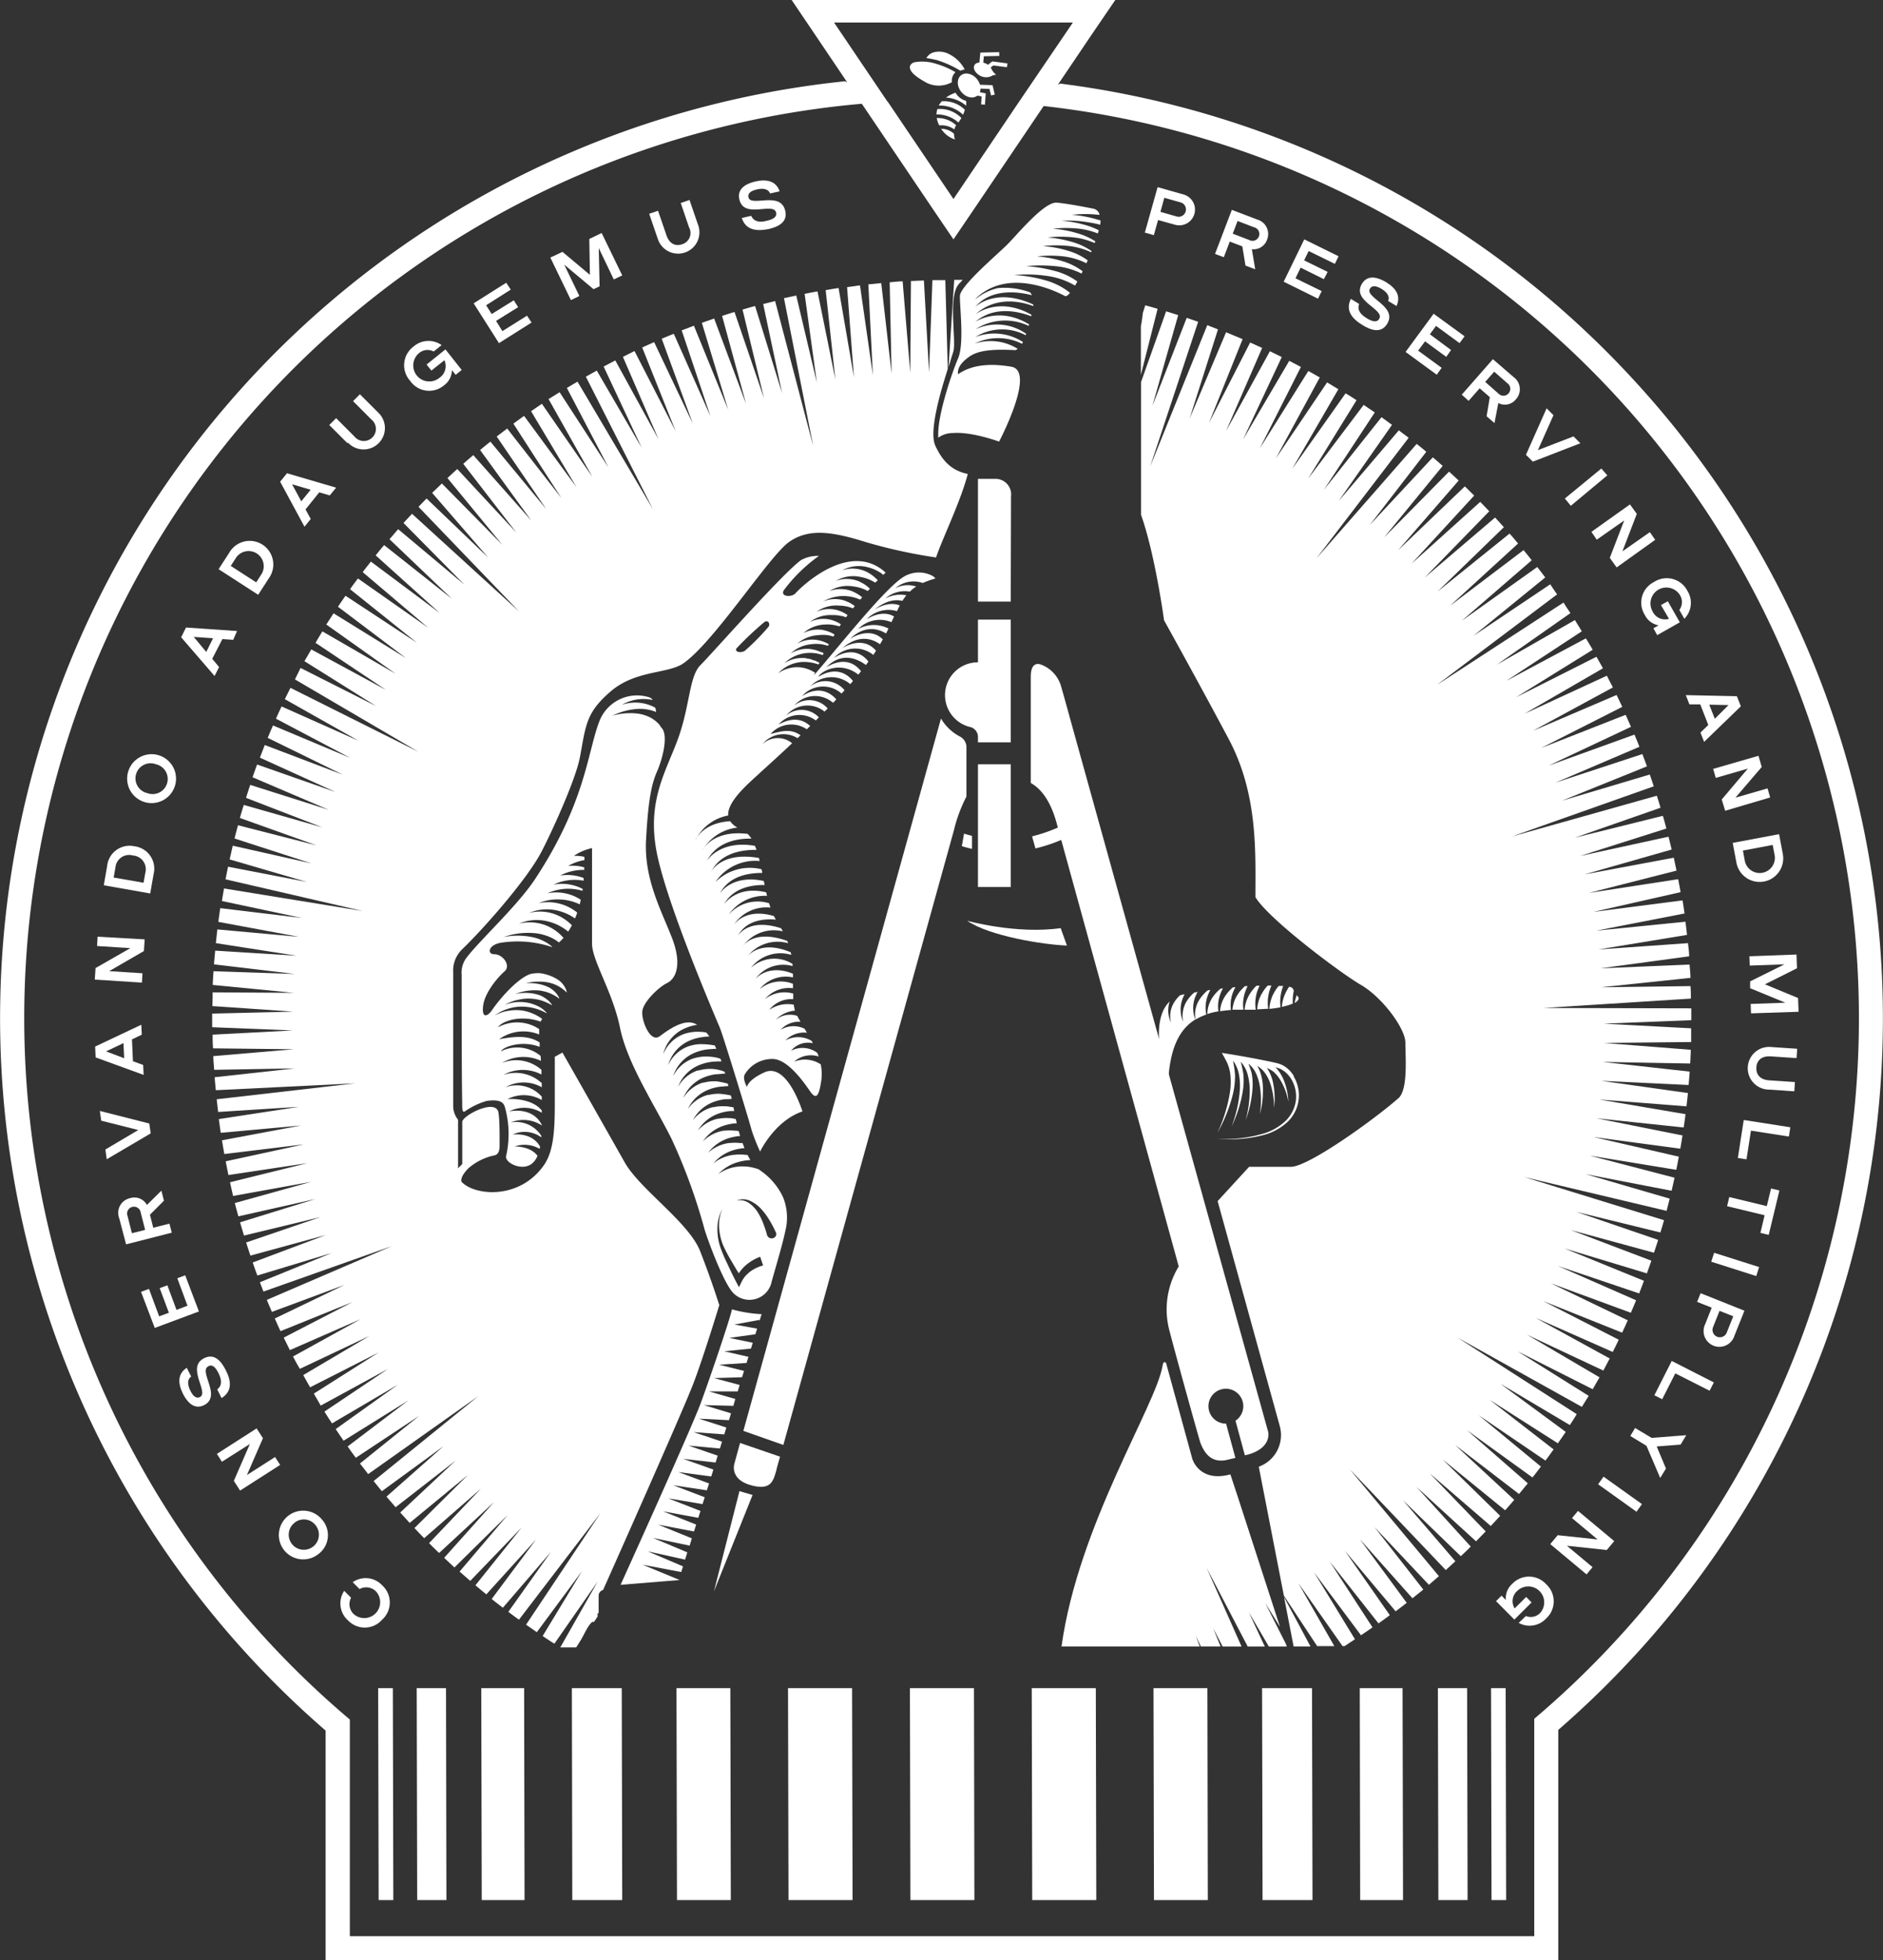 <?xml version="1.0" encoding="UTF-8"?> <svg xmlns="http://www.w3.org/2000/svg" viewBox="0 0 274.51 285.63"><rect x="0" y="0" width="274.51" height="285.63" fill="#333333" stroke="none"/> <defs> <style>.cls-1{opacity:0.59;}.cls-2,.cls-3,.cls-4{fill:#fff;}.cls-2{opacity:0.51;}.cls-4{fill-rule:evenodd;}</style> </defs> <g id="Слой_2" data-name="Слой 2"> <g id="Слой_1-2" data-name="Слой 1"> <g class="cls-1"> <path class="cls-2" d="M135.49,12.24a3.07,3.07,0,0,0-.29.24Z"></path> </g> <path class="cls-3" d="M166.32,47.54v7.09L168.76,45c-.59-.18-1.19-.34-1.8-.51l-.35,1.1C166.48,46.79,166.32,47.54,166.32,47.54Z"></path> <path class="cls-3" d="M139,51.17c.42-1.75-.83-8,.79-9.79l.56-.6-1.24,0-.83,12.73C138.6,52.39,138.88,51.54,139,51.17Z"></path> <path class="cls-3" d="M180.11,207l1.37,5.06a8.85,8.85,0,0,0,.94-.26c3-1.07,2.46-3.15,2.46-3.15L156,104.71s-.72-2.66-1.36-4.87a4.79,4.79,0,0,0-2.88-3c-.46-.17-1.49-.31-1.49,1.77v15.48c1.27.72,2.85,2.29,3.84,6.11l.11.39a23.46,23.46,0,0,1-3.76,1.28l.49,1.76a23.66,23.66,0,0,0,3.76-1.24l17.13,62.15a12,12,0,0,0-1.36,9.34c1.16,4.46,4.38,16,4.52,16.36.55,1.42,1.48,2.9,3.68,2.53h0l1.42-.33-1.36-5a2.54,2.54,0,1,1,1.34-.4Z"></path> <path class="cls-3" d="M140.89,116.07v-7.31a1.76,1.76,0,0,0-1-1.46,7,7,0,0,1-2.71-2.6L108.37,208.5l5.83,2.05L139.06,121A21.66,21.66,0,0,1,140.89,116.07Z"></path> <polygon class="cls-3" points="107.8 217.28 104.08 231.89 109.71 217.84 107.8 217.28"></polygon> <path class="cls-3" d="M113.2,214.17c0-.18.23-.85.52-1.91l-5.83-2-.84,3.05s-.69,2.21,2.32,3.08S112.73,215.85,113.2,214.17Z"></path> <path class="cls-3" d="M141.1,69.07c-1.81-.39-3.46-1.3-4.75-4.14-.68-1.5,0-4.82.82-7.85v0c.34-1.21.7-2.36,1-3.34l-.36-12.92-1.88,0-.49,13.44-.75-13.39-1.89.08-.1,13.37L131.59,41c-.63,0-1.26.08-1.89.14l.28,13.3-1.51-13.19-1.88.19.66,13.22-1.88-13.08-1.88.26,1,13.13-2.24-13c-.63.09-1.25.2-1.88.31l1.41,13-2.6-12.82c-.63.11-1.25.23-1.88.36l1.78,12.92-3-12.68-1.79.39L118.55,65,113,43.87l-1.74.43,2.76,13-3.94-12.71c-.61.16-1.22.34-1.83.52l3.13,12.92-4.3-12.57c-.61.18-1.21.38-1.81.57l3.49,12.81-4.65-12.43-1.79.63,3.84,12.67-5-12.25-1.78.68,4.2,12.53L98.23,48.64c-.59.23-1.18.47-1.76.72L101,61.73,95.36,49.85l-1.74.78,4.88,12.2-6-11.68L90.81,52,96,64l-6.3-11.48L88,53.41l5.55,11.84L87,54l-1.59.89,9.78,19.31-11-18.59-1.55.92L88.7,68.1,81.58,57.15c-.54.34-1.08.68-1.61,1l6.39,11.34L79,58.84l-1.58,1.08L84.05,71,76.4,60.6l-1.56,1.13,7,10.84-7.9-10.13-1.53,1.17,7.22,10.57-8.14-9.83c-.5.4-1,.81-1.5,1.22l7.47,10.29L69,66.32c-.49.42-1,.84-1.46,1.27l7.72,10-8.6-9.25-1.43,1.32,8,9.73-8.81-8.94L63,71.82l8.19,9.45-9-8.63c-.4.4-.79.81-1.18,1.21L75.68,89.11,60.07,74.87c-.42.44-.84.88-1.24,1.34l8.89,9-9.67-8.1c-.43.48-.85,1-1.27,1.46l9.11,8.69L56,79.43q-.63.73-1.23,1.5l9.33,8.39L54.07,81.83c-.4.51-.8,1-1.19,1.54l9.54,8.1L52.18,84.29c-.38.52-.77,1-1.14,1.57l9.74,7.8L50.37,86.81c-.37.53-.74,1.06-1.1,1.6l9.92,7.49L48.63,89.37,47.57,91l10.11,7.18L47,92c-.34.55-.68,1.11-1,1.67l10.27,6.86L45.38,94.63c-.33.57-.65,1.14-1,1.71l10.44,6.54-11-5.55L43,99l18,10.55-18.65-9.32c-.28.55-.56,1.1-.82,1.65l10.74,6.06-11.22-5c-.28.59-.55,1.18-.82,1.78l10.84,5.72L39.8,105.71c-.27.6-.52,1.2-.77,1.81L50,112.89,38.6,108.56c-.24.61-.47,1.22-.71,1.84l11,5-11.41-4q-.34.93-.66,1.86L47.92,118l-11.44-3.63c-.21.63-.42,1.26-.61,1.89L47,120.56l-11.46-3.27c-.2.63-.39,1.27-.57,1.9l11.2,4L34.7,120.25c-.18.64-.35,1.28-.51,1.93l11.22,3.63-11.48-2.58-.45,2,11.25,3.28-11.48-2.22c-.13.61-.25,1.22-.37,1.84l20,4.62-20.22-3.29c-.11.6-.21,1.22-.31,1.83L44,133.76l-11.89-1.43c-.1.65-.19,1.31-.28,2l11.76,2.18-11.9-1.08c-.08.65-.15,1.31-.22,2l11.78,1.83-11.88-.74c-.06.66-.13,1.32-.17,2L43,141.92l-11.87-.4c-.05.66-.09,1.32-.12,2l11.81,1.15L31,144.6c0,.66,0,1.32-.05,2l11.8.81-11.82.28c0,.3,0,.59,0,.89s0,.73,0,1.1l11.79.47L31,150.76c0,.67,0,1.33.06,2l11.77.13-11.73,1c0,.66.08,1.32.12,2l11.75-.21-11.68,1.29c.05.63.11,1.26.17,1.89l20.31-1-20.18,2.32.21,1.85,11.78-.75L31.9,163.07c.09.66.18,1.32.28,2L43.88,164l-11.52,2.16c.11.65.22,1.31.34,2l11.6-1.41-11.4,2.47c.13.66.26,1.31.4,2l11.5-1.73-11.27,2.78c.14.66.29,1.31.45,2l11.39-2.06-11.14,3.09c.17.65.34,1.3.52,1.94L46,174.71l-11,3.4c.18.65.38,1.29.57,1.93l11.15-2.69-10.84,3.7c.21.64.41,1.28.63,1.91l11-3-10.67,4c.22.64.44,1.27.68,1.9l10.87-3.29-10.5,4.27c.17.45.34.91.52,1.36l18.71-6.62-18.22,7.83c.24.59.49,1.17.74,1.75l10.61-3.94-10.19,4.9c.27.62.55,1.23.83,1.85l10.47-4.23-10,5.17.9,1.82,10.31-4.51-9.85,5.44c.31.61.63,1.2,1,1.8l10.15-4.8-9.66,5.71c.33.6.66,1.19,1,1.78l10-5.08-9.46,6c.34.59.69,1.17,1,1.75l9.82-5.35-9.27,6.22c.36.58.73,1.15,1.1,1.72L58,201.77l-9.06,6.47c.38.57.76,1.13,1.15,1.69l9.44-5.87-8.85,6.71c.39.56.79,1.11,1.19,1.65l9.25-6.12-8.64,6.95c.39.52.79,1,1.19,1.55l16.08-11.38L54.47,215.81c.4.5.8,1,1.2,1.48l9-6.57-8.33,7.36c.44.52.88,1,1.33,1.55l8.75-6.8-8.07,7.56c.45.51.91,1,1.37,1.52l8.51-7-7.81,7.75c.47.5.94,1,1.42,1.47l8.27-7.21-7.56,7.94c.48.48,1,1,1.47,1.43l8-7.41L64.75,227l1.5,1.4L74,220.77,67,229l1.55,1.36,7.51-7.79L69.31,231q.8.68,1.59,1.32l7.25-8L71.68,233c.53.43,1.08.85,1.63,1.27l7-8.13-6.2,8.73c.51.39,1,.76,1.55,1.14l11.88-15.53L76.69,236.74l1.57,1.09,6.58-8.89-5.73,9.45c.56.38,1.13.76,1.71,1.12l6.32-9.07-5.46,9.61H84c.23-.36.46-.72.68-1.08.33-.56.6-1.14.93-1.7a4.88,4.88,0,0,1,.49-.7,1.21,1.21,0,0,1,.24-.23l0,0,.18,0,.11-.05.49-.74c0-.16,0-.32,0-.48l.15,0v-2.55a.87.87,0,0,1,.65-.84s11.55-25.87,13.13-30c1.44-3.72,3.81-11.5,3.81-11.5s-1.13-3.63-2.79-7.86-8.77-9-11-12.95-9.07-16-9.08-16h0l-1.11.62h0v6.9c0,3.94-.21,6.77-1.48,8.74-3.62,5.35-10.36,4.57-12.13,2.55-.18-.77.85-1.75,1-1.93a8.41,8.41,0,0,1,3.77-1.89c.8-.13.81-1.12.79-1.55,0-.66.05-4.44-.26-5-.8-1.55-5.18.81-5.18,1.67v6.14l-.61.61v-7.07a3.13,3.13,0,0,1-.71-1.94s0-13.65,0-19.52a4.31,4.31,0,0,1,1.25-3.32c3.25-3.12,9.35-10.08,11.47-14,1.15-2.09,5.13-10.6,5.77-14.13.86-4.62.87-6.4,4.44-9.48s8.09-2.57,10.46-4C103.91,93.85,112.05,81.12,115,79s6.51-1.48,11.25,0a74.37,74.37,0,0,0,10.21,2.23h0c.94-2.8,3.6-8.18,4.63-12.19Z"></path> <path class="cls-3" d="M246.56,148.57c0-.55,0-1.09,0-1.64L225,146.88l21.5-1.37c0-.61,0-1.21-.06-1.82l-13,.17,13-1.37c0-.65-.08-1.29-.13-1.94l-13,.55,12.94-1.75c0-.64-.1-1.28-.17-1.92l-13.05.92,12.91-2.12c-.07-.64-.15-1.28-.23-1.92l-13,1.3,12.87-2.5c-.09-.64-.19-1.27-.29-1.91l-13,1.68L245,130c-.11-.63-.23-1.26-.35-1.89l-13,2,12.76-3.25c-.13-.63-.27-1.25-.4-1.88l-13,2.43,12.69-3.62c-.15-.62-.3-1.25-.46-1.87l-12.9,2.81,12.59-4c-.16-.62-.33-1.24-.51-1.85l-12.83,3.18,12.49-4.36c-.18-.58-.35-1.17-.54-1.75l-21.1,5.93,20.65-7.3c-.19-.58-.38-1.15-.58-1.72l-12.79,3.81,12.38-5c-.22-.6-.45-1.2-.67-1.79l-12.66,4.16L239,108.82c-.23-.6-.48-1.19-.72-1.78l-12.51,4.52,12-5.65c-.26-.58-.51-1.17-.78-1.75L224.66,109l11.84-6c-.27-.58-.55-1.16-.83-1.73l-12.18,5.21,11.64-6.31-.88-1.71-12,5.54,11.43-6.62c-.31-.56-.62-1.12-.94-1.68L221,101.61l11.19-6.93c-.32-.56-.65-1.11-1-1.66l-11.59,6.19,11-7.22c-.34-.55-.68-1.1-1-1.64l-11.38,6.5,10.72-7.51c-.34-.52-.68-1-1-1.54l-18.46,12L227,86.61c-.34-.49-.7-1-1-1.47l-11.18,7.5,10.45-8.5c-.38-.51-.77-1-1.16-1.52l-11,7.83,10.19-8.81c-.39-.5-.79-1-1.19-1.48l-10.74,8.13,9.94-9.09c-.41-.48-.82-1-1.24-1.45l-10.5,8.45,9.67-9.38-1.28-1.41-10.25,8.74,9.4-9.65-1.32-1.37-10,9,9.12-9.92-1.36-1.34-9.74,9.32,8.84-10.17-1.4-1.3-9.47,9.59,8.54-10.42c-.48-.42-.95-.84-1.44-1.25l-9.18,9.85,8.23-10.66c-.46-.39-.93-.77-1.4-1.15L191.91,81.37l13.45-17.58c-.47-.37-1-.73-1.43-1.09L195.16,73l7.77-11.09-1.53-1.12L193,71.37l7.42-11.27L198.8,59l-8.11,10.76,7.07-11.44c-.53-.35-1.06-.7-1.6-1l-7.78,11,6.73-11.6-1.64-1L186,66.79,192.4,55c-.55-.32-1.11-.63-1.67-.94l-7.08,11.29,6-11.88-1.7-.89-6.73,11.45,5.64-12-1.73-.85-6.38,11.6L184,50.7l-1.75-.79-6,11.72,4.9-12.21-2.41-1L173.42,61,177.56,48,176,47.38,167.67,68l7-21.11c-.56-.19-1.11-.39-1.67-.57l-5,12.82,3.76-13.22L170,45.36l-3.66,10.32V75h0c2.07,5.82,3.36,15.39,3.36,15.39s5.18,9.31,9.44,17.33,3.88,16.42,3.88,23h0c1.81,3.1,12.29,11,15.39,12.8s6.47,6.34,6.47,8.41.39,6.59-.91,8c-3.36,3-13.19,10.09-15.77,10.09H182.1l-4.59,5h0l9.06,32.78a4.9,4.9,0,0,1-3.06,5.92h0l3.66,18.8,4.85,7.34h2.5l-5.24-9.17,6.44,9.17h.3l1.51-1-5.94-9.72,6.82,9.14c.56-.38,1.13-.76,1.68-1.15l-6.23-9.58,7.1,9q.84-.58,1.65-1.2L196.08,226l7.38,8.79c.55-.4,1.08-.82,1.62-1.23l-6.83-9.27,7.66,8.6c.53-.42,1.06-.84,1.58-1.27l-7.11-9.1,7.93,8.41,1.46-1.26-13-15.58,14,14.69,1.4-1.28-7.64-8.89,8.43,8.15c.49-.46,1-.93,1.45-1.4l-7.9-8.68,8.67,7.91q.7-.71,1.41-1.44l-8.15-8.45,8.89,7.66c.46-.49.92-1,1.37-1.48l-8.39-8.22,9.11,7.41c.45-.5.89-1,1.33-1.52l-8.62-8,9.32,7.15,1.28-1.56-8.85-7.73,9.53,6.88c.42-.52.83-1.06,1.23-1.59l-9.07-7.48,9.73,6.61c.4-.54.8-1.08,1.19-1.63l-9.3-7.21,9.92,6.32c.39-.55.77-1.1,1.15-1.66l-9.51-7,10.11,6c.34-.52.69-1.05,1-1.59L212.5,194.92,230.61,205c.33-.53.65-1.06,1-1.6l-10.35-6.48,10.93,5.51c.33-.57.65-1.15,1-1.73l-10.57-6.21,11.12,5.22.93-1.76-10.8-5.92L235.11,197c.3-.59.59-1.18.88-1.78l-11-5.63,11.49,4.6c.28-.6.56-1.2.82-1.8L226.09,187l11.66,4.29c.26-.6.52-1.21.77-1.82l-11.4-5,11.84,4c.24-.61.47-1.22.7-1.84l-11.57-4.71,12,3.63c.22-.61.44-1.23.65-1.85L229,179.24l12.12,3.3c.21-.62.42-1.25.61-1.87l-11.92-4.08,12.25,3c.18-.59.36-1.19.53-1.79l-20.37-6.28,20.74,4.92c.15-.59.31-1.18.45-1.78l-12.25-3.57,12.53,2.42c.15-.63.29-1.26.43-1.9l-12.35-3.22,12.6,2.07c.14-.64.25-1.28.37-1.92l-12.44-2.86,12.66,1.7c.11-.64.22-1.28.32-1.93l-12.52-2.5,12.69,1.34c.1-.65.19-1.29.27-1.94l-12.59-2.14,12.73,1c.07-.64.15-1.29.21-1.94l-12.64-1.78,12.74.61c.06-.65.11-1.3.16-1.95l-12.68-1.41,12.75.23q.06-1,.09-2l-12.7-1,12.75-.13q0-1,0-2l-12.72-.68,12.74-.5Z"></path> <path class="cls-3" d="M173,239.92h0l1.9,0-.57-1.54.74,1.54h2.87l-1.08-2.67,1.38,2.68H181l-5.1-11.48,6,11.48h2.49l-2.33-5,2.92,5h2.6c0-.13-.08-.27-.13-.41l-3-5.93,2.15,3.47c-2.47-7.56-6.41-19.82-7.23-22.22h0c-4.56,1.23-5.55-2.26-5.55-2.26L170,198.63s-.37-.52-.51.34c-.92,5.76-12.27,23.18-14.74,40.95Z"></path> <polygon class="cls-3" points="191.05 239.92 187.19 232.71 188.59 239.92 191.05 239.92"></polygon> <path class="cls-3" d="M147.35,87.66h-4.78V69.78H145a2.27,2.27,0,0,1,2.39,2.55Z"></path> <rect class="cls-3" x="142.57" y="111.37" width="4.78" height="17.88"></rect> <path class="cls-3" d="M142.57,90.29v6.22a4.78,4.78,0,0,0-1.21,9.41,1.49,1.49,0,0,1,1.21,1.37v.88h4.78V90.29Z"></path> <path class="cls-3" d="M140.54,121.47l-.32,1.83c.49.15,1,.29,1.48.4v-1.9C141.31,121.71,140.92,121.59,140.54,121.47Z"></path> <path class="cls-3" d="M188.62,156.8a4.25,4.25,0,0,0-1.29-1.38,3.56,3.56,0,0,0-.88-.42c-.31-.1-.59-.15-.88-.22-2.33-.5-5.11-1-7.45-1.36,0,0,.28.48.55,1a5.6,5.6,0,0,1,.71,2.37,10.22,10.22,0,0,1-.15,2.81,22.22,22.22,0,0,1-1.75,5.47,22.6,22.6,0,0,0,2.19-5.38,11.37,11.37,0,0,0,.38-2.93c0-.73-.31-2.19-.27-2.18a5,5,0,0,1,.86,2.09,9.41,9.41,0,0,1,.08,2.49,18.67,18.67,0,0,1-1.18,5,19,19,0,0,0,1.61-5,9.7,9.7,0,0,0,.11-2.64,14.9,14.9,0,0,0-.39-1.81,4.4,4.4,0,0,1,1,1.8,8.83,8.83,0,0,1,.32,2.18,16.36,16.36,0,0,1-.6,4.53,16.13,16.13,0,0,0,1-4.55,8.6,8.6,0,0,0-.14-2.37A13.2,13.2,0,0,0,182,155a3.9,3.9,0,0,1,1.12,1.44,7.27,7.27,0,0,1,.55,1.86,13.48,13.48,0,0,1,0,4.06,13.42,13.42,0,0,0,.43-4.14,7.52,7.52,0,0,0-.41-2.08,5.63,5.63,0,0,0-.4-.82,3.88,3.88,0,0,1,1.1,1,5.9,5.9,0,0,1,.79,1.54,11.33,11.33,0,0,1,.56,3.59,11.41,11.41,0,0,0-.16-3.73,6.29,6.29,0,0,0-.68-1.79c-.06-.11-.15-.2-.22-.31a4,4,0,0,1,1,.57,5.48,5.48,0,0,1,1,1.23,9.14,9.14,0,0,1,1.14,3.12,9.36,9.36,0,0,0-.74-3.32,6.39,6.39,0,0,0-.94-1.5l-.22-.2c2.06.41,3.25,2.76,3,4.82a5.09,5.09,0,0,1-1.51,3,8.08,8.08,0,0,1-3,1.77,19.09,19.09,0,0,1-7,.8,19.3,19.3,0,0,0,7.05-.59,8.2,8.2,0,0,0,3.13-1.74,5.36,5.36,0,0,0,1-6.74Z"></path> <path class="cls-3" d="M141,134.17s7.19,2,13.63,1.07l.91,2.54C152.13,137.66,144.23,136.4,141,134.17Z"></path> <path class="cls-3" d="M93.68,228l5.63,1.07.26-.83-5.15-2.19,5.45,1.21.33-1.06-5-2.1,5.34,1.12.32-1.06-4.92-2,5.23,1,.32-1-4.81-1.93,5.12.94.32-1-4.7-1.84,5,.84.32-1-4.6-1.75,4.91.74.32-1-4.49-1.66,4.81.64.31-1-4.38-1.56,4.7.53.31-1-4.27-1.47,4.59.43.31-1-4.16-1.39,4.49.33.3-1-4-1.29,4.38.22.3-1-3.95-1.2,4.29.11.29-1-3.84-1.1h4.19l.28-.94-3.73-1,4.08-.13.29-.92-3.63-.9,4-.26.27-.89-3.52-.81,3.89-.39.26-.85-3.41-.71,3.79-.53.26-.82-3.32-.6,3.66-.67v.16l.31-1a19.2,19.2,0,0,1-4.32-.7c-.34,1.57-3.09,9.66-4.5,13.52s-11.74,26.62-11.74,26.62l8.61-.7Z"></path> <path class="cls-3" d="M188.62,144.36c-.14-.31-.16-.47-.67-.58l-.07.09c-.13.19-.25.4-.37.61l-.24.52a6,6,0,0,0-.4,1.71,8.29,8.29,0,0,0,1.6-.47A6.61,6.61,0,0,1,188.62,144.36Z"></path> <path class="cls-3" d="M181.88,143.69l-.38,0,0,0-.18.16c-.15.16-.31.32-.46.49s-.3.39-.44.6a5.39,5.39,0,0,0-.3.52,4.92,4.92,0,0,0-.45,1.67c.52,0,1,0,1.6,0a5.54,5.54,0,0,1,.17-2.32A7.64,7.64,0,0,1,181.88,143.69Z"></path> <path class="cls-3" d="M174.28,148.57a7.84,7.84,0,0,1,1.58-.73,5,5,0,0,1,.13-2.53,5.86,5.86,0,0,1,.46-1.06l-.39.06c-.17.15-.34.29-.49.45a6.8,6.8,0,0,0-.5.59,6.06,6.06,0,0,0-.35.53A4.13,4.13,0,0,0,174.28,148.57Z"></path> <path class="cls-3" d="M184.88,147a6.22,6.22,0,0,1,.16-2.53,8.82,8.82,0,0,1,.31-.86h-.54l0,0c-.14.16-.29.33-.42.5s-.28.4-.4.61a5.1,5.1,0,0,0-.71,2.35C183.84,147.06,184.39,147,184.88,147Z"></path> <path class="cls-3" d="M186.86,144.29c.06-.21.13-.41.21-.62l-.66,0c-.1.12-.2.24-.29.37a6.1,6.1,0,0,0-.38.6c-.1.17-.18.35-.26.52a5.81,5.81,0,0,0-.43,1.85c.62-.06,1.16-.14,1.63-.23A6.38,6.38,0,0,1,186.86,144.29Z"></path> <path class="cls-3" d="M183.23,144.63a7.44,7.44,0,0,1,.4-1h-.45l-.14.13c-.15.16-.3.33-.44.5a6.42,6.42,0,0,0-.42.6,5.36,5.36,0,0,0-.28.53,4.86,4.86,0,0,0-.45,1.74h.32l1.3,0A5.88,5.88,0,0,1,183.23,144.63Z"></path> <path class="cls-3" d="M174.17,145.48a6.11,6.11,0,0,1,.42-.94l-.47.08c-.11.09-.22.18-.31.27a5.78,5.78,0,0,0-.52.59,4.93,4.93,0,0,0-.36.53,4,4,0,0,0-.43,2.87,4.38,4.38,0,0,1-.14-3.23,4.71,4.71,0,0,1,.33-.76l-.1,0a4.91,4.91,0,0,0-.58.15,5.08,5.08,0,0,0-.5.54,4.6,4.6,0,0,0-.37.53,3.83,3.83,0,0,0-.43,2.9,4.18,4.18,0,0,1-.19-3.08c-3.4,3.24-.25,12.07-.18,11.1.34-4.62,1.74-7.13,3.91-8.47A4.63,4.63,0,0,1,174.17,145.48Z"></path> <path class="cls-3" d="M189.05,145a6.29,6.29,0,0,0-.31,1.15c.62-.36.73-.74.4-1Z"></path> <path class="cls-3" d="M179.61,145a6,6,0,0,1,.49-1.14l-.34,0h0l-.18.15c-.16.16-.33.32-.48.49s-.31.38-.46.59a5.64,5.64,0,0,0-.31.53,4.64,4.64,0,0,0-.47,1.73c.51-.07,1-.14,1.59-.18A5.38,5.38,0,0,1,179.61,145Z"></path> <path class="cls-3" d="M177.8,145.14a6.23,6.23,0,0,1,.49-1.13l-.34.05a.53.53,0,0,0-.13.1c-.17.15-.34.31-.5.48a5.6,5.6,0,0,0-.48.59,3.55,3.55,0,0,0-.32.53,4.36,4.36,0,0,0-.51,2,10.09,10.09,0,0,1,1.62-.39A5.11,5.11,0,0,1,177.8,145.14Z"></path> <path class="cls-3" d="M114.15,174.44a9.6,9.6,0,0,0-3.24-3.83l-.32-.23a8.28,8.28,0,0,0-1.3-.34,6.86,6.86,0,0,0-1.57-.06,6.06,6.06,0,0,0-3,1.09,6.29,6.29,0,0,1,2.89-1.74,7.73,7.73,0,0,1,1.73-.29h.06c-.14-.23-.28-.47-.4-.72l-.22-.05-.2,0a5.94,5.94,0,0,0-1.46,0H107a5.75,5.75,0,0,0-3,1.25,6.17,6.17,0,0,1,2.87-1.91,7.06,7.06,0,0,1,1.66-.31c-.09-.24-.19-.49-.27-.74l-.18,0-.21,0a6.19,6.19,0,0,0-1.49,0l-.14,0a5.69,5.69,0,0,0-3,1.4,6,6,0,0,1,2.84-2.06,7.45,7.45,0,0,1,1.82-.37c-.07-.23-.14-.47-.2-.71l-.37-.06-.21,0a6.45,6.45,0,0,0-1.52,0l-.14,0a5.57,5.57,0,0,0-3,1.57,5.91,5.91,0,0,1,2.82-2.22,7.28,7.28,0,0,1,1.86-.42h.25c0-.22-.09-.44-.14-.65-.22,0-.45-.09-.68-.11h-.22a5.77,5.77,0,0,0-1.55.08l-.14,0a5.37,5.37,0,0,0-2.92,1.73,5.72,5.72,0,0,1,2.79-2.39,6.84,6.84,0,0,1,1.9-.45,5.85,5.85,0,0,1,.59,0c0-.2-.07-.38-.11-.57l-.16,0c-.3-.05-.6-.11-.9-.13h-.22a6,6,0,0,0-1.58.13l-.14,0a5.32,5.32,0,0,0-2.9,1.89,5.62,5.62,0,0,1,2.77-2.55,7.1,7.1,0,0,1,1.94-.5c.31,0,.63,0,.94-.05,0-.19-.09-.36-.13-.5a12.56,12.56,0,0,0-1.62-.24,6.13,6.13,0,0,0-1.6.17l-.15,0a5.22,5.22,0,0,0-2.88,2.05,5.58,5.58,0,0,1,2.75-2.71,7,7,0,0,1,2-.55c.26,0,.77-.07,1.16-.09l-.09-.35a14.87,14.87,0,0,0-1.66-.34h-.23a6,6,0,0,0-1.63.2l-.15,0A5.24,5.24,0,0,0,99.61,160a5.56,5.56,0,0,1,2.72-2.88,6.84,6.84,0,0,1,2-.58c.28,0,.94-.08,1.39-.1a2.76,2.76,0,0,0-.08-.27,6,6,0,0,0-1.9-.42h-.24a6.23,6.23,0,0,0-1.66.24l-.16,0a5.24,5.24,0,0,0-2.83,2.38,5.53,5.53,0,0,1,2.7-3,7.09,7.09,0,0,1,2.07-.63,12.57,12.57,0,0,1,1.55-.08c0-.12-.1-.25-.14-.38a4.71,4.71,0,0,0-1-.25,9.48,9.48,0,0,0-1-.08h-.24a6.1,6.1,0,0,0-1.69.28l-.16.05a5.2,5.2,0,0,0-2.81,2.54,5.54,5.54,0,0,1,2.68-3.2,7.14,7.14,0,0,1,2.11-.68c.3-.05,1-.09,1.51-.12-.07-.16-.15-.32-.23-.48a10.82,10.82,0,0,0-1.88-.19h-.25a5.94,5.94,0,0,0-1.72.32l-.16.06a5.15,5.15,0,0,0-2.78,2.69,5.51,5.51,0,0,1,2.65-3.36,6.8,6.8,0,0,1,2.15-.71,11,11,0,0,1,1.14-.12h.07a7.16,7.16,0,0,0-.47-.59,8.79,8.79,0,0,0-1.35-.1,6.26,6.26,0,0,0-2,.37,5.21,5.21,0,0,0-2.92,2.92,5.53,5.53,0,0,1,2.63-3.52,7,7,0,0,1,2.19-.76l.15,0c-1.66-1.13-4.08.61-5.48,1.65s-2.75-2.45-2.52-3.75,2.29-3.36,3.59-4,2.21-2.68.76-6.49-4.12-8.56-3.82-14.28.77-8.17,1.61-10.08,1.65-5.26.68-6.31a2.28,2.28,0,0,1-.3-.44v0a4.66,4.66,0,0,0-1.35-1.09A5.76,5.76,0,0,0,93.1,104a9.21,9.21,0,0,0-3.82.29,9.67,9.67,0,0,1,3.86-1,6.51,6.51,0,0,1,2.08.3,3.61,3.61,0,0,1,.42.16c0-.21-.06-.41-.1-.61l-.11-.07a6,6,0,0,0-1.5-.55,6.09,6.09,0,0,0-3.27.18,6.32,6.32,0,0,1,4.49-.7.89.89,0,0,0-.41-.36,5.88,5.88,0,0,0-7.41,3.59c-1.68,4.42-2,11.74-9.27,22.78-2.61,4-8.32,9.18-10.12,11.64a3.64,3.64,0,0,0-.64,2.43c0,4.07,0,14.56.08,18.58,0,1,0,1.54.43,1.26a10.58,10.58,0,0,1,3.15-1.5c2.19-.31,2.51.39,2.67,1a14.45,14.45,0,0,1,.16,7c-.3,1,2.47,2.41,3.91,1a2.9,2.9,0,0,0,.66-1c-1.06-1.45-3.34-1.36-3.34-1.36a4.37,4.37,0,0,1,3.66.35c0-.09,0-.19.07-.29-.33-.64-1.33-2-4-1.81a4.13,4.13,0,0,1,4.16.41c0-.07,0-.14,0-.22a4.35,4.35,0,0,0-4.46-1.94A4.9,4.9,0,0,1,79,164v-.05c-1.36-2.8-4.78-2-4.78-2a4.88,4.88,0,0,1,4.76.19v-.32c-.85-1.14-2.86-1.8-5-1.66a5.2,5.2,0,0,1,5,.13v-.49a4.89,4.89,0,0,0-5.29-1.37,5.36,5.36,0,0,1,5.29,0c0-.2,0-.4,0-.6a5.58,5.58,0,0,0-5.6-1.2,5.89,5.89,0,0,1,5.55-.06l0-.68a5.55,5.55,0,0,0-5.76-1,6,6,0,0,1,5.68-.31c0-.25,0-.49-.05-.73A5.36,5.36,0,0,0,73,153.2c.47-.75,3.16-1.62,5.67-.66,0-.22,0-.43,0-.64-1.45-.92-3.1-1-5.9-.47a6.06,6.06,0,0,1,5.83-.69c0-.29,0-.55,0-.79a5.82,5.82,0,0,0-6-.26c.59-.93,3.35-1.85,6.21-.82a2.73,2.73,0,0,1,.23-.4,5.2,5.2,0,0,0-.7-.45,6.89,6.89,0,0,0-2-.74,6.2,6.2,0,0,0-2.15,0,6,6,0,0,0-2.08.7,6.38,6.38,0,0,1,2-1,6.56,6.56,0,0,1,2.3-.29,7.34,7.34,0,0,1,2.3.49,8.76,8.76,0,0,1,1,.47l0-.05a3.41,3.41,0,0,0-.38-.38,3.33,3.33,0,0,0-.46-.36,5.94,5.94,0,0,0-5.3-.42,6.3,6.3,0,0,1,2-.76,6.17,6.17,0,0,1,2-.15,6.41,6.41,0,0,1,1,.16,5.59,5.59,0,0,1,1,.34,7.49,7.49,0,0,1,.94.47l0,0-.11-.18a3,3,0,0,0-.37-.43,4.58,4.58,0,0,0-1.22-.82,5.85,5.85,0,0,0-1.82-.38,6.41,6.41,0,0,0-1.9.16,7.66,7.66,0,0,1,3.64-.51c.28.05.56.11.83.18a6,6,0,0,1,.89.34,7.07,7.07,0,0,1,.8.45l.27.21,0-.08a2.12,2.12,0,0,0-.28-.51,3.73,3.73,0,0,0-1.12-1,6,6,0,0,0-1.64-.56,7.31,7.31,0,0,0-1.81-.1,6.9,6.9,0,0,1,1.83-.23,6.14,6.14,0,0,1,1.47.13,5.6,5.6,0,0,1,.7.2,5.28,5.28,0,0,1,.73.33,5.54,5.54,0,0,1,.65.42,7.17,7.17,0,0,1,.58.52h0a2.08,2.08,0,0,0-.22-.68,3.27,3.27,0,0,0-1-1.16,6.5,6.5,0,0,0-2.74-1,6.8,6.8,0,0,0-1.09.07c-1.48.24-4.19,2.87-6,5.53-.87,1-1.34.58-1.14-.89.24-1.82,2-4,3.15-5,.91-.84-.3-2.46-1.49-2.46s-.88-1.42,1-1.69a15.77,15.77,0,0,1,7.34.63l.09,0a5.58,5.58,0,0,0-.55-.44,6.87,6.87,0,0,0-2-.91,10.6,10.6,0,0,0-4.56-.1,10.87,10.87,0,0,1,4.69-.55,7.25,7.25,0,0,1,2.37.7,5.45,5.45,0,0,1,1,.64,6,6,0,0,0,.67-.67,7.73,7.73,0,0,0-.64-.64,6.5,6.5,0,0,0-5.86-1.43,6.63,6.63,0,0,1,4.36-.29,7.09,7.09,0,0,1,2.09.92,6.48,6.48,0,0,1,.73.53,8.92,8.92,0,0,0,.54-.92,6.67,6.67,0,0,0-2.09-1.46,6.39,6.39,0,0,0-4.15-.34,6.7,6.7,0,0,1,4.36-.29,7.35,7.35,0,0,1,2.34,1.09c.11-.27.22-.55.32-.85a6.77,6.77,0,0,0-5.62-1.38,7.23,7.23,0,0,1,3.34-.52,7.1,7.1,0,0,1,2.64.7c.06-.22.11-.44.16-.67v0a6.48,6.48,0,0,0-4.86-.94,7.24,7.24,0,0,1,5.12-.36c0-.09,0-.19,0-.29a6.6,6.6,0,0,0-4.23-.62,7.13,7.13,0,0,1,4.38-.57c0-.13,0-.26,0-.39a6.59,6.59,0,0,0-3.41-.36,7.18,7.18,0,0,1,3.5-.82c0-.13,0-.24,0-.37a5.87,5.87,0,0,0-2.34-.2,6.73,6.73,0,0,1,2.37-.86c0-.15,0-.3,0-.47a5.53,5.53,0,0,0-1.53-.15,7.5,7.5,0,0,1,2.64-1.13v13.93c0,2.45,3,7,4.07,12.22s4.89,11,7.48,16.13a83.29,83.29,0,0,1,4.88,13.38c.53,1.68,2.51,7.06,3.93,8.91a3.3,3.3,0,0,0,5.83-1.42c.64-2.29,1.59-5.43,2-7.41A7.9,7.9,0,0,0,114.15,174.44Zm-4.72,10.8a5.72,5.72,0,0,0-.73.66,3.8,3.8,0,0,0-.53.77l-.44.9-.43-.82c-.45-.85-.84-1.68-1.23-2.53a21.72,21.72,0,0,1-1.1-2.61,8.37,8.37,0,0,1-.38-2.81,6,6,0,0,1,.74-2.69,5.81,5.81,0,0,0-.5,2.69,8,8,0,0,0,.59,2.65,22,22,0,0,0,1.29,2.44c.32.55.64,1.1,1,1.65l.2-.3a5.87,5.87,0,0,1,.83-.89,6.94,6.94,0,0,1,2.08-1.22l.43,1.26A5.9,5.9,0,0,0,109.43,185.24Zm3.29-4.83a.7.7,0,0,1-.9-.45,15.75,15.75,0,0,0-.58-1.76,9,9,0,0,0-.83-1.64,4.59,4.59,0,0,0-1.27-1.29,2.28,2.28,0,0,0-1.79-.32,2.44,2.44,0,0,1,1.93,0,4.92,4.92,0,0,1,1.64,1.17,9.75,9.75,0,0,1,1.21,1.6,17.66,17.66,0,0,1,.94,1.77A.61.61,0,0,1,112.72,180.41Z"></path> <path class="cls-3" d="M132,83.9c-2.64,1.34-9.35,9.91-13.31,14.46,0-.11.09-.22.14-.33a5.75,5.75,0,0,0-1.17-.57,4.73,4.73,0,0,0-1.4-.24,4.8,4.8,0,0,0-2.81.89,5.15,5.15,0,0,1,2.74-1.55,4.92,4.92,0,0,1,1.67-.07,6.16,6.16,0,0,1,1.47.34l.13-.28-.27-.1a3.21,3.21,0,0,0-.46-.22l-.1,0A5.62,5.62,0,0,0,118,96c-.23,0-.48-.09-.72-.12l-.49,0a4.71,4.71,0,0,0-2.45.77,5.37,5.37,0,0,1,4.44-1.47,5.25,5.25,0,0,1,1.17.28c0-.09.09-.17.13-.26a1.84,1.84,0,0,0-.33-.18l-.09,0a6.07,6.07,0,0,0-.59-.24,4.31,4.31,0,0,0-.73-.17,4.26,4.26,0,0,0-.5-.06,4.63,4.63,0,0,0-2.57.67,5,5,0,0,1,2.94-1.34,5.3,5.3,0,0,1,1.54,0,5.16,5.16,0,0,1,.94.23l.16-.27,0,0s-.07,0-.09,0a4,4,0,0,0-.59-.29,4.26,4.26,0,0,0-.74-.23,4.34,4.34,0,0,0-3.19.47,5,5,0,0,1,3-1.23,5.59,5.59,0,0,1,1.47,0,6.86,6.86,0,0,1,.78.2l.18-.29a4.17,4.17,0,0,0-.46-.26,5,5,0,0,0-.76-.29l-.52-.13a4.55,4.55,0,0,0-2.8.46A5,5,0,0,1,120.28,91a5.19,5.19,0,0,1,1.41.1,4.39,4.39,0,0,1,.69.18c.06-.1.14-.2.21-.3a2.49,2.49,0,0,0-.3-.19,5.23,5.23,0,0,0-.76-.35,5.52,5.52,0,0,0-.54-.16,4.49,4.49,0,0,0-2.91.35,4.87,4.87,0,0,1,3.24-1,5,5,0,0,1,1.33.13c.23,0,.45.12.67.19l.24-.31-.2-.15a6.21,6.21,0,0,0-.77-.4,5.1,5.1,0,0,0-.55-.19,4.5,4.5,0,0,0-3,.24,4.94,4.94,0,0,1,3.34-.89,5.54,5.54,0,0,1,1.27.17,5.73,5.73,0,0,1,.7.23l.26-.33-.15-.12a5.93,5.93,0,0,0-.78-.46l-.56-.23a4.55,4.55,0,0,0-3.14.14,5.94,5.94,0,0,1,4.64-.56,5.2,5.2,0,0,1,.78.29l.29-.33a1.07,1.07,0,0,0-.16-.14,5.34,5.34,0,0,0-.79-.51,5,5,0,0,0-.57-.27,4.64,4.64,0,0,0-3.26,0,5,5,0,0,1,3.54-.67,5.7,5.7,0,0,1,1.14.26,4.93,4.93,0,0,1,.91.4l.32-.34-.22-.19a4.4,4.4,0,0,0-.79-.57c-.19-.11-.39-.21-.59-.31a4.71,4.71,0,0,0-3.37-.07,5,5,0,0,1,3.64-.56,5.88,5.88,0,0,1,1.07.3,6.42,6.42,0,0,1,1,.5l.06,0,.34-.33a2.91,2.91,0,0,0-.31-.3,4.44,4.44,0,0,0-.8-.63,5.82,5.82,0,0,0-.6-.34,4.71,4.71,0,0,0-3.49-.17,5.08,5.08,0,0,1,3.74-.46,7.49,7.49,0,0,1,1,.34,6.72,6.72,0,0,1,.95.52,1.87,1.87,0,0,1,.3.26l.36-.33c-5.34-4.89-12.61,2.38-13.13,3s-2.31.55-1.7-.45A23.18,23.18,0,0,1,119.39,81a5.13,5.13,0,0,0-2.59.6c-2.7,1.93-13,13.64-14.67,15.3s-1.51,5.73-3.22,10.56-4.73,9.18-3.12,17,8.71,24.23,9.18,25.37,4.4,13.95,4.59,14.81a27.31,27.31,0,0,0,1.25,3.16s2.11-4.47,6.18-5.85c-1.13-3.32-3.12-6.82-5.58-5.68s-2.51,2.12-2.51,2.12-.73-1.26-.29-1.89a4.65,4.65,0,0,1,3.85-2.19c2.28-.14,4.7,3.35,5.63,4.7s1.31.62,1.63-1.49a7,7,0,0,0-.07-2.43,4.19,4.19,0,0,0-3.89-.38,3.66,3.66,0,0,1,3.59-.76c-.06-.18-.13-.36-.2-.53a3.6,3.6,0,0,0-3.83-.31,3.21,3.21,0,0,1,3.18-1.1l-.18-.34a3.85,3.85,0,0,0-3.83-.06,3.83,3.83,0,0,1,3.15-1.13l-.35-.58a3.65,3.65,0,0,0-3.49.16,3.56,3.56,0,0,1,2.9-1.17c-.17-.29-.33-.57-.47-.86a3.3,3.3,0,0,0-3.18.61,4.32,4.32,0,0,1,2.84-1.37,7.88,7.88,0,0,1-.17-.87,4.71,4.71,0,0,0-3.58.76,4.09,4.09,0,0,1,3.5-1.57c0-.27,0-.53,0-.81a4.57,4.57,0,0,0-4.11.8A4.55,4.55,0,0,1,115.6,144v-.64a4.77,4.77,0,0,0-4.85.78,4.88,4.88,0,0,1,4.85-1.72c0-.18,0-.35,0-.53-3.63-1.5-5.47.75-5.47.75a5,5,0,0,1,5.41-1.87c0-.1,0-.21,0-.31a5,5,0,0,0-6.06.57,5.4,5.4,0,0,1,5.87-1.89c0-.13-.06-.25-.08-.38-3.82-1.6-5.69-.08-6.24.52-.06.08-.12.14-.18.23a2.69,2.69,0,0,1,.18-.23,5.58,5.58,0,0,1,5.86-1.84l-.12-.33c-4.09-1.47-5.83,0-6.35.6l-.18.25a1.37,1.37,0,0,1,.18-.25,5.56,5.56,0,0,1,5.7-2c-.08-.15-.16-.3-.25-.45-4.39-1.42-6,.64-6.28,1.07,1.25-2.29,3.85-2.47,5.52-2.33-.1-.17-.2-.34-.29-.52-3.75-1.11-5.45.74-5.84,1.27l-.09.14a1,1,0,0,1,.09-.14,5.68,5.68,0,0,1,5.34-2.5c-.07-.21-.14-.42-.2-.63a5.58,5.58,0,0,0-5.88,1.65,6.39,6.39,0,0,1,5.58-2.73l-.12-.51c-4.33-1.07-6.14,1.74-6.14,1.74,1.33-2.44,4.09-2.84,5.91-2.81l-.12-.59c-4.72-1-6.4,1.83-6.4,1.83,1.36-2.65,4.34-3,6.17-3,0-.18-.07-.36-.11-.54a7.13,7.13,0,0,0-6.71,1.86,7,7,0,0,1,6.45-3.06l-.12-.44c-4.74-.83-6.47,1.24-6.88,1.88,0,.06-.07.11-.1.18a1.41,1.41,0,0,1,.1-.18c1.45-2.72,4.65-3.09,6.54-3.06-.07-.2-.16-.4-.24-.59-5.19-.89-7,2.2-7,2.2,1.54-2.93,4.72-3.29,6.5-3.25a3.76,3.76,0,0,0-.56-.69c-4.19-.51-5.91,1.38-6.39,2.08,0,.08-.11.16-.16.25l.16-.25a6.73,6.73,0,0,1,4.91-3,2.82,2.82,0,0,1-1.06-.93c-3.19.19-4.49,1.79-4.88,2.42l-.15.26s0-.1.15-.26a6.67,6.67,0,0,1,4.59-3.25c-.16-2,2.85-4.58,4.4-6,.79-.74,2.66-2.4,4.92-4.53a3.28,3.28,0,0,0-4.32.13,3.94,3.94,0,0,1,5.11-.87l.44-.42c-1.46-1-2.66-.61-4.37-.19a4,4,0,0,1,5.28-.68l.49-.48c-1.08-1-2.54-1.34-4.61-.21a4,4,0,0,1,5.43-.6l.45-.45a3.47,3.47,0,0,0-4.77-.26,4,4,0,0,1,5.6-.58l.45-.46a3.52,3.52,0,0,0-4.87-.42,4,4,0,0,1,5.66-.4l.47-.5c-.72-.82-2.42-2.15-5-.47a4.06,4.06,0,0,1,5.76-.38l.44-.48a3.58,3.58,0,0,0-5-.56,4.24,4.24,0,0,1,5.84-.33l.39-.46c-.69-.87-2.34-2.26-5.06-.6.57-1,3.32-2.29,5.84-.33.14-.16.26-.32.39-.49-2.09-2.72-5.08-.55-5.08-.55,2.28-2.38,4.62-1.23,5.8-.36.13-.17.24-.33.36-.5-.69-.9-2.29-2.23-5-.55a4.19,4.19,0,0,1,5.71-.42c.14-.2.27-.41.4-.61-2-2.35-4.92-.37-4.92-.37,2.47-2.12,4.46-1.32,5.5-.57l.41-.71c-2-2-4.77-.08-4.77-.08,2.23-2.15,4.26-1.39,5.24-.78q.19-.37.36-.72a4.72,4.72,0,0,0-4.42.07,4.39,4.39,0,0,1,4.85-1l.38-.83c-1.86-1.1-4,.42-4,.42a4.36,4.36,0,0,1,4.42-1.2l.41-.83c-1.79-.73-3.7.64-3.7.64,1.85-1.55,3.34-1.49,4.08-1.3a10,10,0,0,1,.58-.82,4.58,4.58,0,0,0-3.06.47,4.28,4.28,0,0,1,3.57-1,5,5,0,0,1,.93-.74,3.85,3.85,0,0,0-3.05.25,4.06,4.06,0,0,1,4-.77,12.83,12.83,0,0,1,1.8-.64C136.52,84.11,134.34,82.7,132,83.9ZM112,91.37a32.14,32.14,0,0,1-3.44,3.48c-.65.35-1.44.14-1.22-.34a47.48,47.48,0,0,1,4-3.79C112,90.15,112.36,91,112,91.37Z"></path> <path class="cls-3" d="M158.62,32.39a13.89,13.89,0,0,1,1.77.36,4.7,4.7,0,0,0,.05-.63L160,32a17.84,17.84,0,0,0-3.72-.7,17.21,17.21,0,0,1,3.86,0l.16,0a1.17,1.17,0,0,0-1-.91s-3.37-.69-5.22-.86-5.79,4.66-7.24,6.11-6.85,6-6.9,7.48.66,6.92-.26,9.08-2.9,8-2.9,11v.58a3.61,3.61,0,0,1,2.15-.68c2.76-.22,6.72,1.25,6.72,1.25s5.41-10.25,1.8-10.91c-2.35-.4-5.46-.55-7.79,1.1-.1-1,.54-1.76,1.58-2.52s2.7-1.23,6.72-1a.53.53,0,0,0,.39-.2,7.49,7.49,0,0,0-6.27-.75A7.78,7.78,0,0,1,149,50.1a2.1,2.1,0,0,0,.13-.26,7.7,7.7,0,0,0-6.94-.73,7.38,7.38,0,0,1,7.34-.26l.07-.21a7.39,7.39,0,0,0-7.41-.65,8,8,0,0,1,7.78-.5l.06-.22c-4.46-2.71-7.84-.37-7.84-.37,2.84-2.44,6.49-1.46,8.15-.81,0-.07,0-.14.05-.21-4.87-2.77-8.2-.06-8.2-.06,3.09-2.82,6.91-1.8,8.44-1.22v0c0-.07,0-.15,0-.23-5.58-2.57-8.46.37-8.46.37,2.39-2.83,6.41-2.2,8.26-1.72a2,2,0,0,0-.25-.41,10.65,10.65,0,0,0-4.7-.63,7.9,7.9,0,0,0-3.31,1.65,3.09,3.09,0,0,1,.54-.54c4.79-4,11.6-.45,12.56.05.18.07.43-.12.72-.47a10,10,0,0,0-3.61-1.83,20.23,20.23,0,0,0-4.54-.76,20.4,20.4,0,0,1,4.68.11,11.14,11.14,0,0,1,4.2,1.42,6.54,6.54,0,0,0,.34-.59,9.67,9.67,0,0,0-3.37-1.56,21.64,21.64,0,0,0-4.11-.68,22.15,22.15,0,0,1,4.23,0,10.82,10.82,0,0,1,3.86,1.08l.16-.33a9.27,9.27,0,0,0-2.93-1.47,17.21,17.21,0,0,0-3.72-.7,17.21,17.21,0,0,1,3.86,0,10.32,10.32,0,0,1,3.34,1c.06-.15.13-.29.19-.42a9.1,9.1,0,0,0-2.81-1.38,16.42,16.42,0,0,0-3.72-.7,17.29,17.29,0,0,1,3.87,0,10.14,10.14,0,0,1,3.16.9,1.22,1.22,0,0,0,.07-.17,9.57,9.57,0,0,0-2.69-1.29,17.72,17.72,0,0,0-3.72-.7,17.2,17.2,0,0,1,3.86,0,10.3,10.3,0,0,1,3,.82c0-.09.07-.17.1-.25a9.91,9.91,0,0,0-2.49-1.14,16.63,16.63,0,0,0-3.72-.7,17.21,17.21,0,0,1,3.86,0,11,11,0,0,1,2.71.69c.05-.16.09-.31.13-.47a11.11,11.11,0,0,0-1.71-.69,17.84,17.84,0,0,0-3.72-.7A17.82,17.82,0,0,1,158.62,32.39Z"></path> <polygon class="cls-3" points="150.48 276.87 159.82 276.87 159.75 245.99 150.41 245.99 150.48 276.87"></polygon> <polygon class="cls-3" points="168.23 276.87 176.08 276.87 176.02 245.99 168.16 245.99 168.23 276.87"></polygon> <polygon class="cls-3" points="184.06 276.87 191.34 276.87 191.27 245.99 183.99 245.99 184.06 276.87"></polygon> <polygon class="cls-3" points="198.29 276.87 204.54 276.87 204.47 245.99 198.23 245.99 198.29 276.87"></polygon> <polygon class="cls-3" points="209.69 276.87 213.95 276.87 213.88 245.99 209.62 245.99 209.69 276.87"></polygon> <polygon class="cls-3" points="217.37 245.99 217.44 276.87 219.57 276.87 219.5 245.99 217.37 245.99"></polygon> <polygon class="cls-3" points="132.72 276.87 142.05 276.87 141.99 245.99 132.65 245.99 132.72 276.87"></polygon> <polygon class="cls-3" points="114.95 276.87 124.29 276.87 124.22 245.99 114.88 245.99 114.95 276.87"></polygon> <polygon class="cls-3" points="98.69 276.87 106.54 276.87 106.47 245.99 98.62 245.99 98.69 276.87"></polygon> <polygon class="cls-3" points="83.43 276.87 90.71 276.87 90.64 245.99 83.37 245.99 83.43 276.87"></polygon> <polygon class="cls-3" points="70.23 276.87 76.47 276.87 76.41 245.99 70.16 245.99 70.23 276.87"></polygon> <polygon class="cls-3" points="60.82 276.87 65.08 276.87 65.02 245.99 60.75 245.99 60.82 276.87"></polygon> <polygon class="cls-3" points="55.2 276.87 57.34 276.87 57.27 245.99 55.13 245.99 55.2 276.87"></polygon> <path class="cls-4" d="M136.93,18.27a3.58,3.58,0,0,1-.37-1.07,4,4,0,0,1,2.83,1.05,1.9,1.9,0,0,0-.26.61,3.24,3.24,0,0,0-2.19-.59Z"></path> <path class="cls-4" d="M136.52,16.68a3.11,3.11,0,0,1,.13-.79h.08a4.34,4.34,0,0,1,3.42,1.3,4.45,4.45,0,0,1-.44.66,4.58,4.58,0,0,0-3.19-1.17Z"></path> <path class="cls-4" d="M136.87,15.36a2.85,2.85,0,0,1,.43-.6h0A4.31,4.31,0,0,1,140.66,16a6.18,6.18,0,0,1-.26.72,4.92,4.92,0,0,0-3.53-1.34Z"></path> <path class="cls-4" d="M137.9,14.22a5.84,5.84,0,0,1,.53-.33,6.18,6.18,0,0,1,.87-.38,2.55,2.55,0,0,0,1.54,1.19,2.43,2.43,0,0,1,0,.7,4.92,4.92,0,0,0-2.9-1.18Z"></path> <path class="cls-4" d="M139.07,19.47a3.86,3.86,0,0,0,.14.85,3.71,3.71,0,0,1-2-1.55,2.78,2.78,0,0,1,1.85.7Z"></path> <path class="cls-3" d="M136,7.66a1.82,1.82,0,0,0-.95.8c.58.08,1.14.21,1.54.3A15.27,15.27,0,0,1,140,10.3a3.07,3.07,0,0,1,.64-.18,5.22,5.22,0,0,0-2.35-2.27A3.08,3.08,0,0,0,136,7.66Z"></path> <path class="cls-3" d="M139.29,10.52a12,12,0,0,0-2.85-1.23,6.51,6.51,0,0,0-3.17-.21h0a1,1,0,0,0-.6.51c-.23.88,1.11,1.76,2.46,2.5a4,4,0,0,0,3.64-.11,1.75,1.75,0,0,1,.28-1.18A2.09,2.09,0,0,1,139.29,10.52Z"></path> <polygon class="cls-3" points="143.32 9.37 142.76 9.31 142.92 7.66 145.66 7.6 145.68 8.15 143.43 8.2 143.32 9.37"></polygon> <polygon class="cls-3" points="144.08 10.11 143.74 9.67 144.65 8.95 146.87 9.24 146.8 9.79 144.81 9.54 144.08 10.11"></polygon> <path class="cls-3" d="M145.24,10.9a2.27,2.27,0,0,1-.67-.8,1.74,1.74,0,0,0-1.46-1c-.65,0-1,.12-1.12.58s.35,1.11,1,1.41a1.85,1.85,0,0,0,1.71-.09A1.68,1.68,0,0,1,145.24,10.9Z"></path> <polygon class="cls-3" points="144.48 13.91 144.25 12.96 142.64 12.9 142.66 12.34 144.7 12.41 145.02 13.79 144.48 13.91"></polygon> <polygon class="cls-3" points="143.59 15.25 143.03 15.21 143.11 14.06 142.39 13.92 142.5 13.37 143.7 13.61 143.59 15.25"></polygon> <ellipse class="cls-3" cx="141.28" cy="12.45" rx="1.48" ry="1.9" transform="translate(23.31 91.18) rotate(-38.75)"></ellipse> <path class="cls-3" d="M238,55.18a136.84,136.84,0,0,0-83.45-43l-.33.16,4.89-7.24L162.59,0H115.41l3.46,5.12L123.51,12l-.31-.16A137.25,137.25,0,0,0,47.47,252.17v33.46h179.7V252.07A137.25,137.25,0,0,0,238,55.18ZM121.59,3.28h34.82l-8,11.77,0,0h0L139,29l-9.59-14.19h.05l-.08,0ZM223.67,250.46v31.67H51V250.56A133.75,133.75,0,0,1,125.64,15.12l10.64,15.76,2.72,4,2.72-4,10.43-15.43a133.75,133.75,0,0,1,71.52,235Z"></path> <path class="cls-3" d="M55.72,236a3.37,3.37,0,0,1-5,.1,3.29,3.29,0,0,1-.54-4.29l1,1a2,2,0,0,0,.4,2.4,2.32,2.32,0,0,0,3.24-3.31,2,2,0,0,0-2.4-.35l-1-1a3.29,3.29,0,0,1,4.3.46A3.37,3.37,0,0,1,55.72,236Z"></path> <path class="cls-3" d="M46.44,226.43a3.55,3.55,0,1,1,.51-5A3.42,3.42,0,0,1,46.44,226.43ZM42.81,222a2.2,2.2,0,1,0,3.18.23A2.15,2.15,0,0,0,42.81,222Z"></path> <path class="cls-3" d="M37.41,208.14l.92,1.43L36,214.93l0,0,4.1-2.62.74,1.15L35,217.2l-.91-1.42,2.34-5.37,0,0L32.35,213l-.73-1.15Z"></path> <path class="cls-3" d="M32.3,203.72l-.63-1.27c.77-.59.64-1.44.18-2.37-.35-.71-.84-1.36-1.47-1-1.5.74,2,4.34-.63,5.67-1.58.78-2.6-.7-3.09-1.68-.75-1.52-.77-2.91.57-3.76l.64,1.27c-.59.41-.54,1.18-.15,2s.87,1.26,1.42,1c1.39-.69-2.05-4.35.63-5.68,1.54-.76,2.52.52,3.14,1.75C33.72,201.2,33.88,202.75,32.3,203.72Z"></path> <path class="cls-3" d="M27.33,190.26l-1.48-4,1.15-.43,2,5.27-6.44,2.4-2-5.26,1.16-.43,1.48,4,1.42-.52-1.34-3.59,1.12-.41,1.33,3.58Z"></path> <path class="cls-3" d="M21.86,177l.48,1.9,2.36-.6.34,1.32-6.66,1.7-1-3.8A2.19,2.19,0,0,1,19,174.58a2.07,2.07,0,0,1,2.42,1l2.11-2.09.37,1.47Zm-1.34-.28a1,1,0,1,0-1.92.49l.63,2.49,1.93-.49Z"></path> <path class="cls-3" d="M15.56,168.92l-.2-1.42,4.8-2.84v0l-5.4-1.36-.21-1.42,7.21,1.83.21,1.44Z"></path> <path class="cls-3" d="M20.67,150.77l-1.43.68.14,3.19,1.49.54.07,1.45-7-2.55-.07-1.58,6.73-3.18ZM18,152l-2.54,1.2v0l2.64,1Z"></path> <path class="cls-3" d="M21.09,136.88l-.11,1.7-5.06,2.93v0l4.85.31-.08,1.36-6.87-.44.11-1.68L19,138.16v0l-4.85-.31.08-1.36Z"></path> <path class="cls-3" d="M15.13,129l.49-2.81a3.29,3.29,0,0,1,4-2.87,3.28,3.28,0,0,1,2.77,4.06l-.49,2.81Zm6.06-1.84a2,2,0,0,0-1.81-2.5,2,2,0,0,0-2.55,1.74l-.26,1.47,4.36.76Z"></path> <path class="cls-3" d="M21.1,116.88a3.56,3.56,0,1,1,2-6.84,3.56,3.56,0,1,1-2,6.84Zm1.62-5.52a2.2,2.2,0,1,0-1.24,4.21,2.2,2.2,0,1,0,1.24-4.21Z"></path> <path class="cls-3" d="M34,93.23l-1.58-.11L30.94,96l1,1.2-.66,1.3-4.87-5.64.71-1.42,7.44.51ZM31.06,93l-2.81-.19,0,0L30.07,95Z"></path> <path class="cls-3" d="M31.87,82.94l1.55-2.4a3.44,3.44,0,1,1,5.77,3.73l-1.55,2.4Zm6.29.66a2.21,2.21,0,0,0-3.71-2.39l-.81,1.25,3.71,2.4Z"></path> <path class="cls-3" d="M48.07,72.19l-1.53-.45-2,2.49.76,1.39-.91,1.13-3.55-6.56,1-1.23L49,71.06Zm-2.78-.83-2.71-.79,0,0,1.34,2.48Z"></path> <path class="cls-3" d="M50.65,64.58,48,61.93l1-1,2.65,2.65a1.76,1.76,0,1,0,2.47-2.47l-2.65-2.66,1-1,2.65,2.65a3.11,3.11,0,1,1-4.4,4.39Z"></path> <path class="cls-3" d="M59.79,55.49a3.38,3.38,0,0,1,.51-5,3.3,3.3,0,0,1,4.08-.2l-1.16.93a1.9,1.9,0,0,0-2.14.24,2.32,2.32,0,0,0,3,3.58,2.06,2.06,0,0,0,.71-2.55L62.89,54l-.7-.88,2.75-2.21,2.37,3-.88.71-.55-.69,0,0a2.77,2.77,0,0,1-1.15,2.22A3.36,3.36,0,0,1,59.79,55.49Z"></path> <path class="cls-3" d="M73.24,48.25,76.83,46l.66,1-4.75,3-3.69-5.8,4.75-3,.66,1-3.59,2.28.81,1.28,3.22-2,.64,1-3.22,2Z"></path> <path class="cls-3" d="M90.71,40.13l-1.23.59-2.19-4.57,0,0,.12,5.57-.88.42-4.27-3.57,0,0,2.2,4.56-1.23.6-3-6.2L82,36.7l4,3.35,0,0-.09-5.23,1.8-.87Z"></path> <path class="cls-3" d="M95.86,34.71l-1.22-3.56,1.29-.44,1.22,3.55c.44,1.3,1.34,1.66,2.3,1.33a1.71,1.71,0,0,0,1-2.46l-1.21-3.55,1.28-.44,1.22,3.55a3.11,3.11,0,1,1-5.88,2Z"></path> <path class="cls-3" d="M108.14,31.76l1.38-.31c.39.88,1.25,1,2.26.72.78-.17,1.52-.49,1.37-1.18-.37-1.63-4.71,1-5.37-1.95-.39-1.71,1.29-2.36,2.36-2.6,1.65-.37,3-.07,3.52,1.44l-1.39.31c-.26-.66-1-.79-1.87-.6s-1.43.55-1.29,1.15c.34,1.51,4.71-1,5.37,2,.38,1.68-1.1,2.33-2.44,2.64C110.26,33.73,108.71,33.53,108.14,31.76Z"></path> <path class="cls-3" d="M168.83,32.06l-.62,2.2-1.31-.37,1.86-6.62,3.78,1.07a2.29,2.29,0,1,1-1.24,4.41Zm2.8-.49a1.07,1.07,0,0,0,.58-2.05l-2.47-.7-.57,2.05Z"></path> <path class="cls-3" d="M181.11,35.9l-1.83-.7-.87,2.28L177.13,37l2.45-6.42,3.67,1.4a2.19,2.19,0,0,1,1.47,2.93,2.07,2.07,0,0,1-2.22,1.4l.49,2.93-1.42-.54Zm1-.93a1,1,0,1,0,.71-1.85l-2.4-.92-.71,1.85Z"></path> <path class="cls-3" d="M188.86,40.55l3.82,1.87-.54,1.1-5-2.47,3-6.17,5,2.46-.54,1.11-3.82-1.87-.66,1.36,3.43,1.68L193,40.68,189.61,39Z"></path> <path class="cls-3" d="M196.93,43.55l1.21.74c-.33.9.23,1.55,1.12,2.09.68.41,1.43.7,1.8.09.87-1.43-4.06-2.57-2.51-5.13.91-1.5,2.56-.79,3.51-.23,1.44.88,2.21,2,1.53,3.48l-1.22-.74c.28-.66-.18-1.27-.92-1.73s-1.41-.6-1.73-.07c-.81,1.33,4.06,2.57,2.51,5.13-.89,1.47-2.41.92-3.58.2C197.08,46.44,196.11,45.22,196.93,43.55Z"></path> <path class="cls-3" d="M206.74,51.09l3.43,2.51-.72,1-4.54-3.32L209,45.72,213.51,49l-.73,1-3.43-2.51-.9,1.22L211.54,51l-.7,1-3.09-2.26Z"></path> <path class="cls-3" d="M217.19,57.87l-1.48-1.29-1.61,1.83-1-.9,4.54-5.17,3,2.59a2.18,2.18,0,0,1,.35,3.26,2.05,2.05,0,0,1-2.56.54l-.56,2.92-1.15-1Zm1.26-.52a1,1,0,1,0,1.31-1.5l-1.93-1.69-1.31,1.49Z"></path> <path class="cls-3" d="M225.47,59.5l1,1-2.27,5.09,0,0,5.19-2,1,1-6.93,2.68-1-1Z"></path> <path class="cls-3" d="M233.45,68.27l.87,1L229,73.7l-.87-1.06Z"></path> <path class="cls-3" d="M235.68,82.68l-1-1.39,2.1-5.45,0,0-4,2.8L232,77.5l5.62-4,1,1.38-2.1,5.46,0,0,4-2.8.78,1.12Z"></path> <path class="cls-3" d="M241.12,84.81A3.39,3.39,0,0,1,246,86.1a3.29,3.29,0,0,1-.45,4.06l-.73-1.28a1.93,1.93,0,0,0,.09-2.16,2.32,2.32,0,0,0-4,2.35,2,2,0,0,0,2.4,1.1l-1.17-2,1-.56,1.75,3.07-3.3,1.87-.55-1,.76-.43,0,0a2.77,2.77,0,0,1-2-1.49A3.36,3.36,0,0,1,241.12,84.81Z"></path> <path class="cls-3" d="M247.9,106.74l1.14-1.1-1.17-3-1.58,0-.53-1.35,7.45.16.58,1.47-5.36,5.18Zm2.09-2,2-2v0l-2.81-.06Z"></path> <path class="cls-3" d="M251.5,118.14,251,116.5,254.8,112v0l-4.67,1.35-.38-1.31,6.61-1.91.47,1.63L253,116.23v0l4.68-1.35.38,1.32Z"></path> <path class="cls-3" d="M259.36,121.55l.53,2.81a3.44,3.44,0,1,1-6.76,1.27l-.53-2.81Zm-5,3.86a2.21,2.21,0,0,0,4.35-.82l-.28-1.47-4.34.82Z"></path> <path class="cls-3" d="M255.27,147.66l-.05-1.37,5.06-.18v0L255.14,144l0-1,5-2.48v0l-5.06.18-.05-1.36,6.87-.25.07,2-4.67,2.34v0l4.83,2,.07,2Z"></path> <path class="cls-3" d="M258.25,152.57l3.75.25-.09,1.36-3.75-.25c-1.37-.09-2.05.6-2.11,1.61s.51,1.79,1.88,1.88l3.74.25-.09,1.35-3.74-.25a3.11,3.11,0,1,1,.41-6.2Z"></path> <path class="cls-3" d="M261,164.26l-.21,1.35-5.53-.86-.65,4.18-1.26-.19.86-5.54Z"></path> <path class="cls-3" d="M257.57,175.75l.62-2.57,1.22.29-1.56,6.47-1.21-.29.61-2.57-5.47-1.32.32-1.33Z"></path> <path class="cls-3" d="M256.45,184.63l-.42,1.31-6.56-2.09.42-1.3Z"></path> <path class="cls-3" d="M249.54,190.55l-2.13-.85.51-1.26,6.39,2.55-1.46,3.65a2.3,2.3,0,1,1-4.26-1.7Zm.19,2.84a1.07,1.07,0,0,0,2,.79l.95-2.38-2-.79Z"></path> <path class="cls-3" d="M249.85,201.44l-.62,1.21-5-2.53-1.91,3.77-1.14-.58,2.53-5Z"></path> <path class="cls-3" d="M240.78,209.52l5.05-.39L245,210.5l-3.48.27,1.35,3.22-.84,1.37-2-4.68-2.36-1.44.7-1.16Z"></path> <path class="cls-3" d="M239.37,219.17l-.8,1.11-5.59-4,.79-1.11Z"></path> <path class="cls-3" d="M226,225l1.09-1.3,5.81.62,0,0-3.73-3.11.88-1.05,5.28,4.4-1.09,1.3-5.81-.62,0,0,3.74,3.12-.88,1.05Z"></path> <path class="cls-3" d="M225.4,230.84a3.38,3.38,0,0,1,0,5,3.29,3.29,0,0,1-4,.64l1.05-1a1.9,1.9,0,0,0,2.1-.47,2.32,2.32,0,0,0-3.31-3.24,2,2,0,0,0-.43,2.6l1.68-1.67.79.8-2.51,2.5-2.67-2.69.8-.8.63.63,0,0a2.77,2.77,0,0,1,.91-2.33A3.37,3.37,0,0,1,225.4,230.84Z"></path> </g> </g> </svg> 